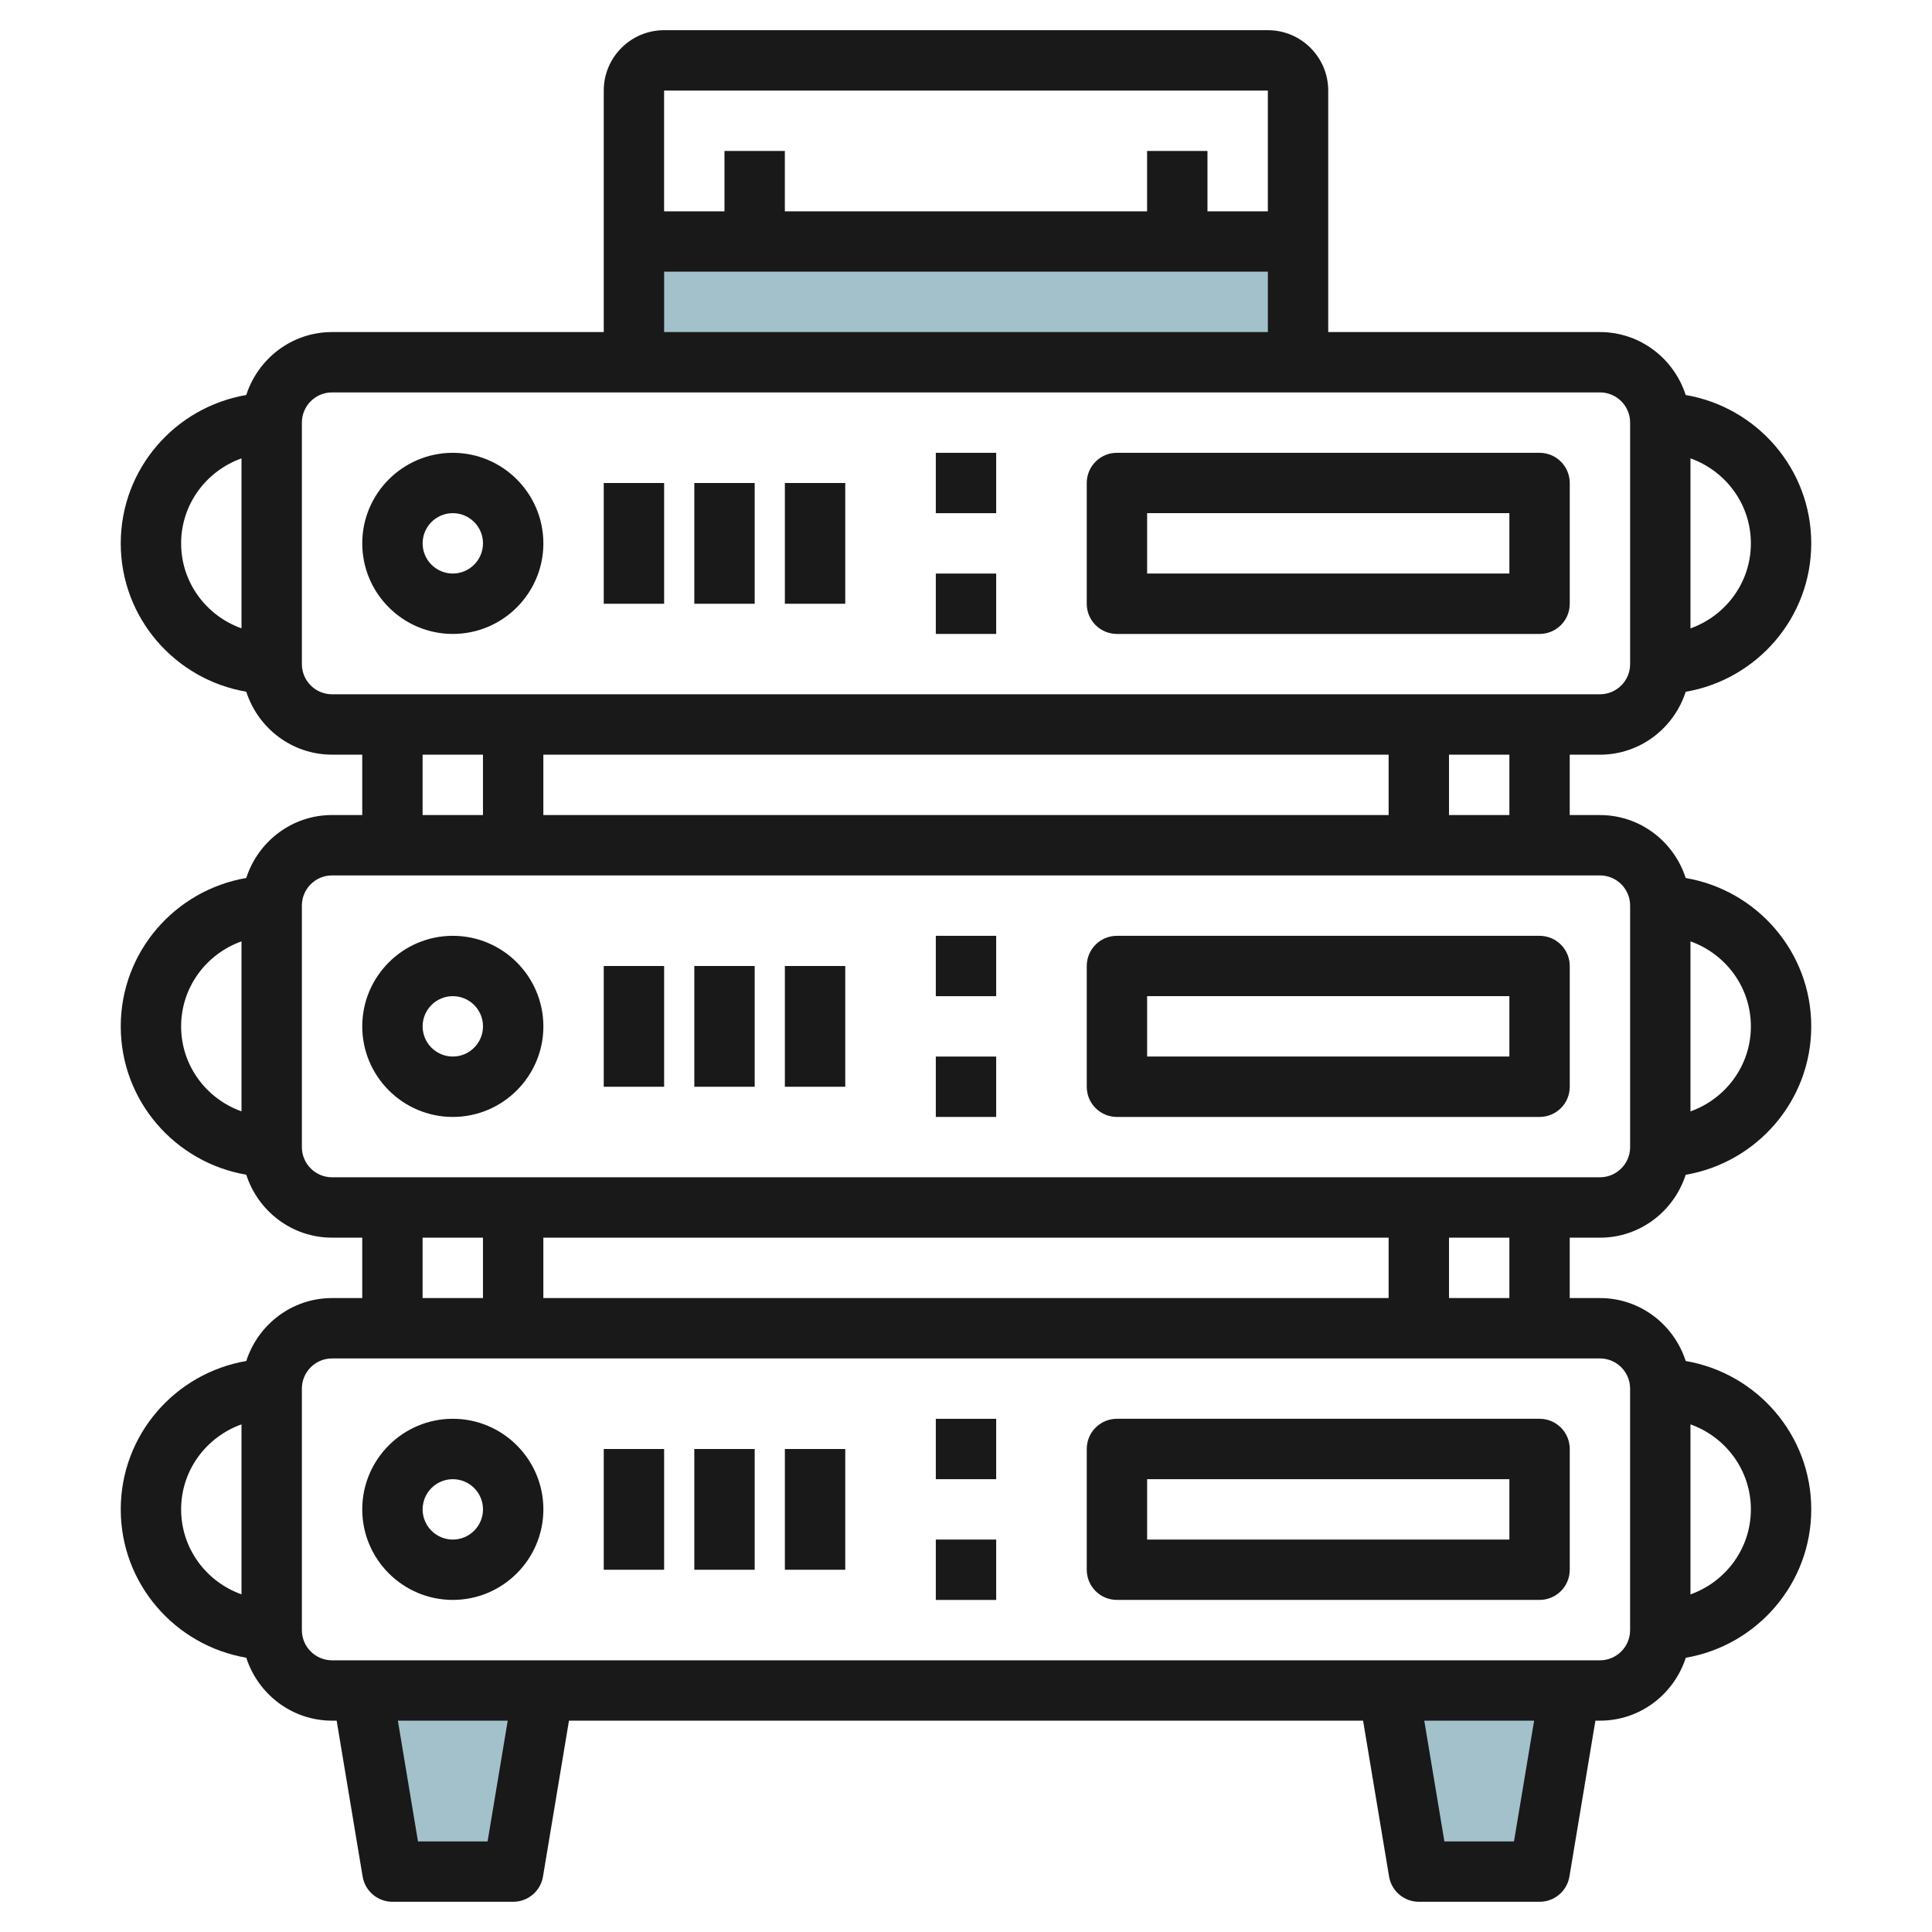 <svg id="Layer_3" enable-background="new 0 0 64 64" height="512" viewBox="0 0 64 64" width="512" xmlns="http://www.w3.org/2000/svg"><g><path d="m21 8h22v4h-22z" fill="#a3c1ca"/><path d="m12 56 1 6h4l1-6" fill="#a3c1ca"/><path d="m46 56 1 6h4l1-6" fill="#a3c1ca"/><g fill="#191919"><path d="m15 15c-1.654 0-3 1.346-3 3s1.346 3 3 3 3-1.346 3-3c-.001-1.655-1.347-3-3-3zm0 3.999c-.552 0-1-.448-1-1s.448-1 1-1c.551 0 1 .448 1 1-.001.552-.449 1-1 1z"/><path d="m20 16h2v4h-2z"/><path d="m23 16h2v4h-2z"/><path d="m26 16h2v4h-2z"/><path d="m31 15h2v2h-2z"/><path d="m31 19h2v2h-2z"/><path d="m50.999 15h-13.999c-.553 0-1 .447-1 1v4c0 .553.447 1 1 1h14c.553 0 1-.447 1-1v-4c-.001-.553-.448-1-1.001-1zm-1 3.999h-11.999v-2h12v2z"/><path d="m15 31c-1.654 0-3 1.346-3 3s1.346 3 3 3 3-1.346 3-3c-.001-1.655-1.347-3-3-3zm0 3.999c-.552 0-1-.448-1-1s.448-1 1-1c.551 0 1 .448 1 1-.001.552-.449 1-1 1z"/><path d="m20 32h2v4h-2z"/><path d="m23 32h2v4h-2z"/><path d="m26 32h2v4h-2z"/><path d="m31 31h2v2h-2z"/><path d="m31 35h2v2h-2z"/><path d="m50.999 31h-13.999c-.553 0-1 .447-1 1v4c0 .553.447 1 1 1h14c.553 0 1-.447 1-1v-4c-.001-.553-.448-1-1.001-1zm-1 3.999h-11.999v-2h12v2z"/><path d="m11 43c-1.333 0-2.453.88-2.842 2.085-2.356.403-4.158 2.445-4.158 4.915 0 2.469 1.802 4.511 4.158 4.914.39 1.205 1.509 2.085 2.842 2.085h.152l.861 5.165c.081.482.498.835.987.835h4c.489 0 .906-.353.987-.835l.861-5.165h26.306l.861 5.165c.081.482.498.835.987.835h4c.489 0 .906-.353.987-.835l.861-5.165h.152c1.333 0 2.452-.879 2.842-2.084 2.352-.403 4.155-2.446 4.156-4.915 0-2.469-1.803-4.512-4.159-4.915-.389-1.206-1.509-2.085-2.842-2.085h-1v-2h1c1.333 0 2.452-.879 2.842-2.084 2.355-.404 4.158-2.447 4.159-4.916 0-2.469-1.803-4.512-4.159-4.915-.389-1.206-1.509-2.085-2.842-2.085h-1v-2h1c1.333 0 2.452-.879 2.842-2.084 2.355-.404 4.158-2.447 4.159-4.916 0-2.469-1.803-4.512-4.159-4.915-.389-1.206-1.509-2.085-2.842-2.085h-9v-8c0-1.103-.897-2-2-2h-19.999c-1.103 0-2 .897-2 2v8h-9c-1.333 0-2.453.88-2.842 2.085-2.356.403-4.158 2.445-4.158 4.915 0 2.469 1.802 4.511 4.158 4.914.39 1.205 1.509 2.085 2.842 2.085h1v2h-1c-1.333 0-2.453.88-2.842 2.085-2.356.404-4.158 2.446-4.158 4.916 0 2.469 1.802 4.511 4.158 4.914.39 1.205 1.509 2.085 2.842 2.085h1v2h-1zm11-34.001h20v2h-20zm19.999-5.999v4h-2v-2h-2v2h-12v-2h-2v2h-2v-4zm-35.999 47c0-1.302.839-2.402 2-2.816v5.631c-1.162-.414-2-1.514-2-2.815zm10.152 10.999h-2.306l-.666-4h3.639zm34.001 0h-2.306l-.666-4h3.639zm7.847-10.999c0 1.302-.839 2.402-2.001 2.816v-5.632c1.162.414 2.001 1.513 2.001 2.816zm-4.001-4v8c0 .552-.448 1-1 1h-41.999c-.552 0-1-.448-1-1v-8c0-.552.448-1 1-1h42c.551 0 .999.448.999 1zm-7.999-5.001v2h-28.001v-2zm4 2.001h-2v-2h2zm8-9c0 1.302-.839 2.402-2.001 2.816v-5.632c1.162.414 2.001 1.513 2.001 2.816zm-8-7h-2v-2h2zm-4-2.001v2h-28.001v-2zm12-6.999c0 1.302-.839 2.402-2.001 2.816v-5.632c1.162.414 2.001 1.513 2.001 2.816zm-52 0c0-1.302.839-2.402 2-2.816v5.631c-1.162-.414-2-1.514-2-2.815zm4 3.999v-8c0-.552.448-1 1-1h42c.552 0 1 .448 1 1v8c0 .552-.448 1-1 1h-42c-.552 0-1-.448-1-1zm3.999 3h2v2h-2zm-7.999 9.001c0-1.302.839-2.402 2-2.816v5.631c-1.162-.414-2-1.514-2-2.815zm4 3.999v-8c0-.552.448-1 1-1h42c.552 0 1 .448 1 1v8c0 .552-.448 1-1 1h-42c-.552 0-1-.448-1-1zm3.999 3h2v2h-2z"/><path d="m15 52.999c1.654 0 3-1.346 3-3s-1.346-3-3-3-3 1.346-3 3 1.345 3 3 3zm0-3.999c.551 0 1 .448 1 1 0 .551-.448 1-1 1s-1-.448-1-1 .448-1 1-1z"/><path d="m20 48h2v4h-2z"/><path d="m23 48h2v4h-2z"/><path d="m26 48h2v4h-2z"/><path d="m31 47h2v2h-2z"/><path d="m31 51h2v2h-2z"/><path d="m37 52.999h14c.553 0 1-.447 1-1v-4c0-.553-.447-1-1-1h-14c-.553 0-1 .447-1 1v4c0 .553.447 1 1 1zm1-3.999h12v2h-12z"/></g></g></svg>